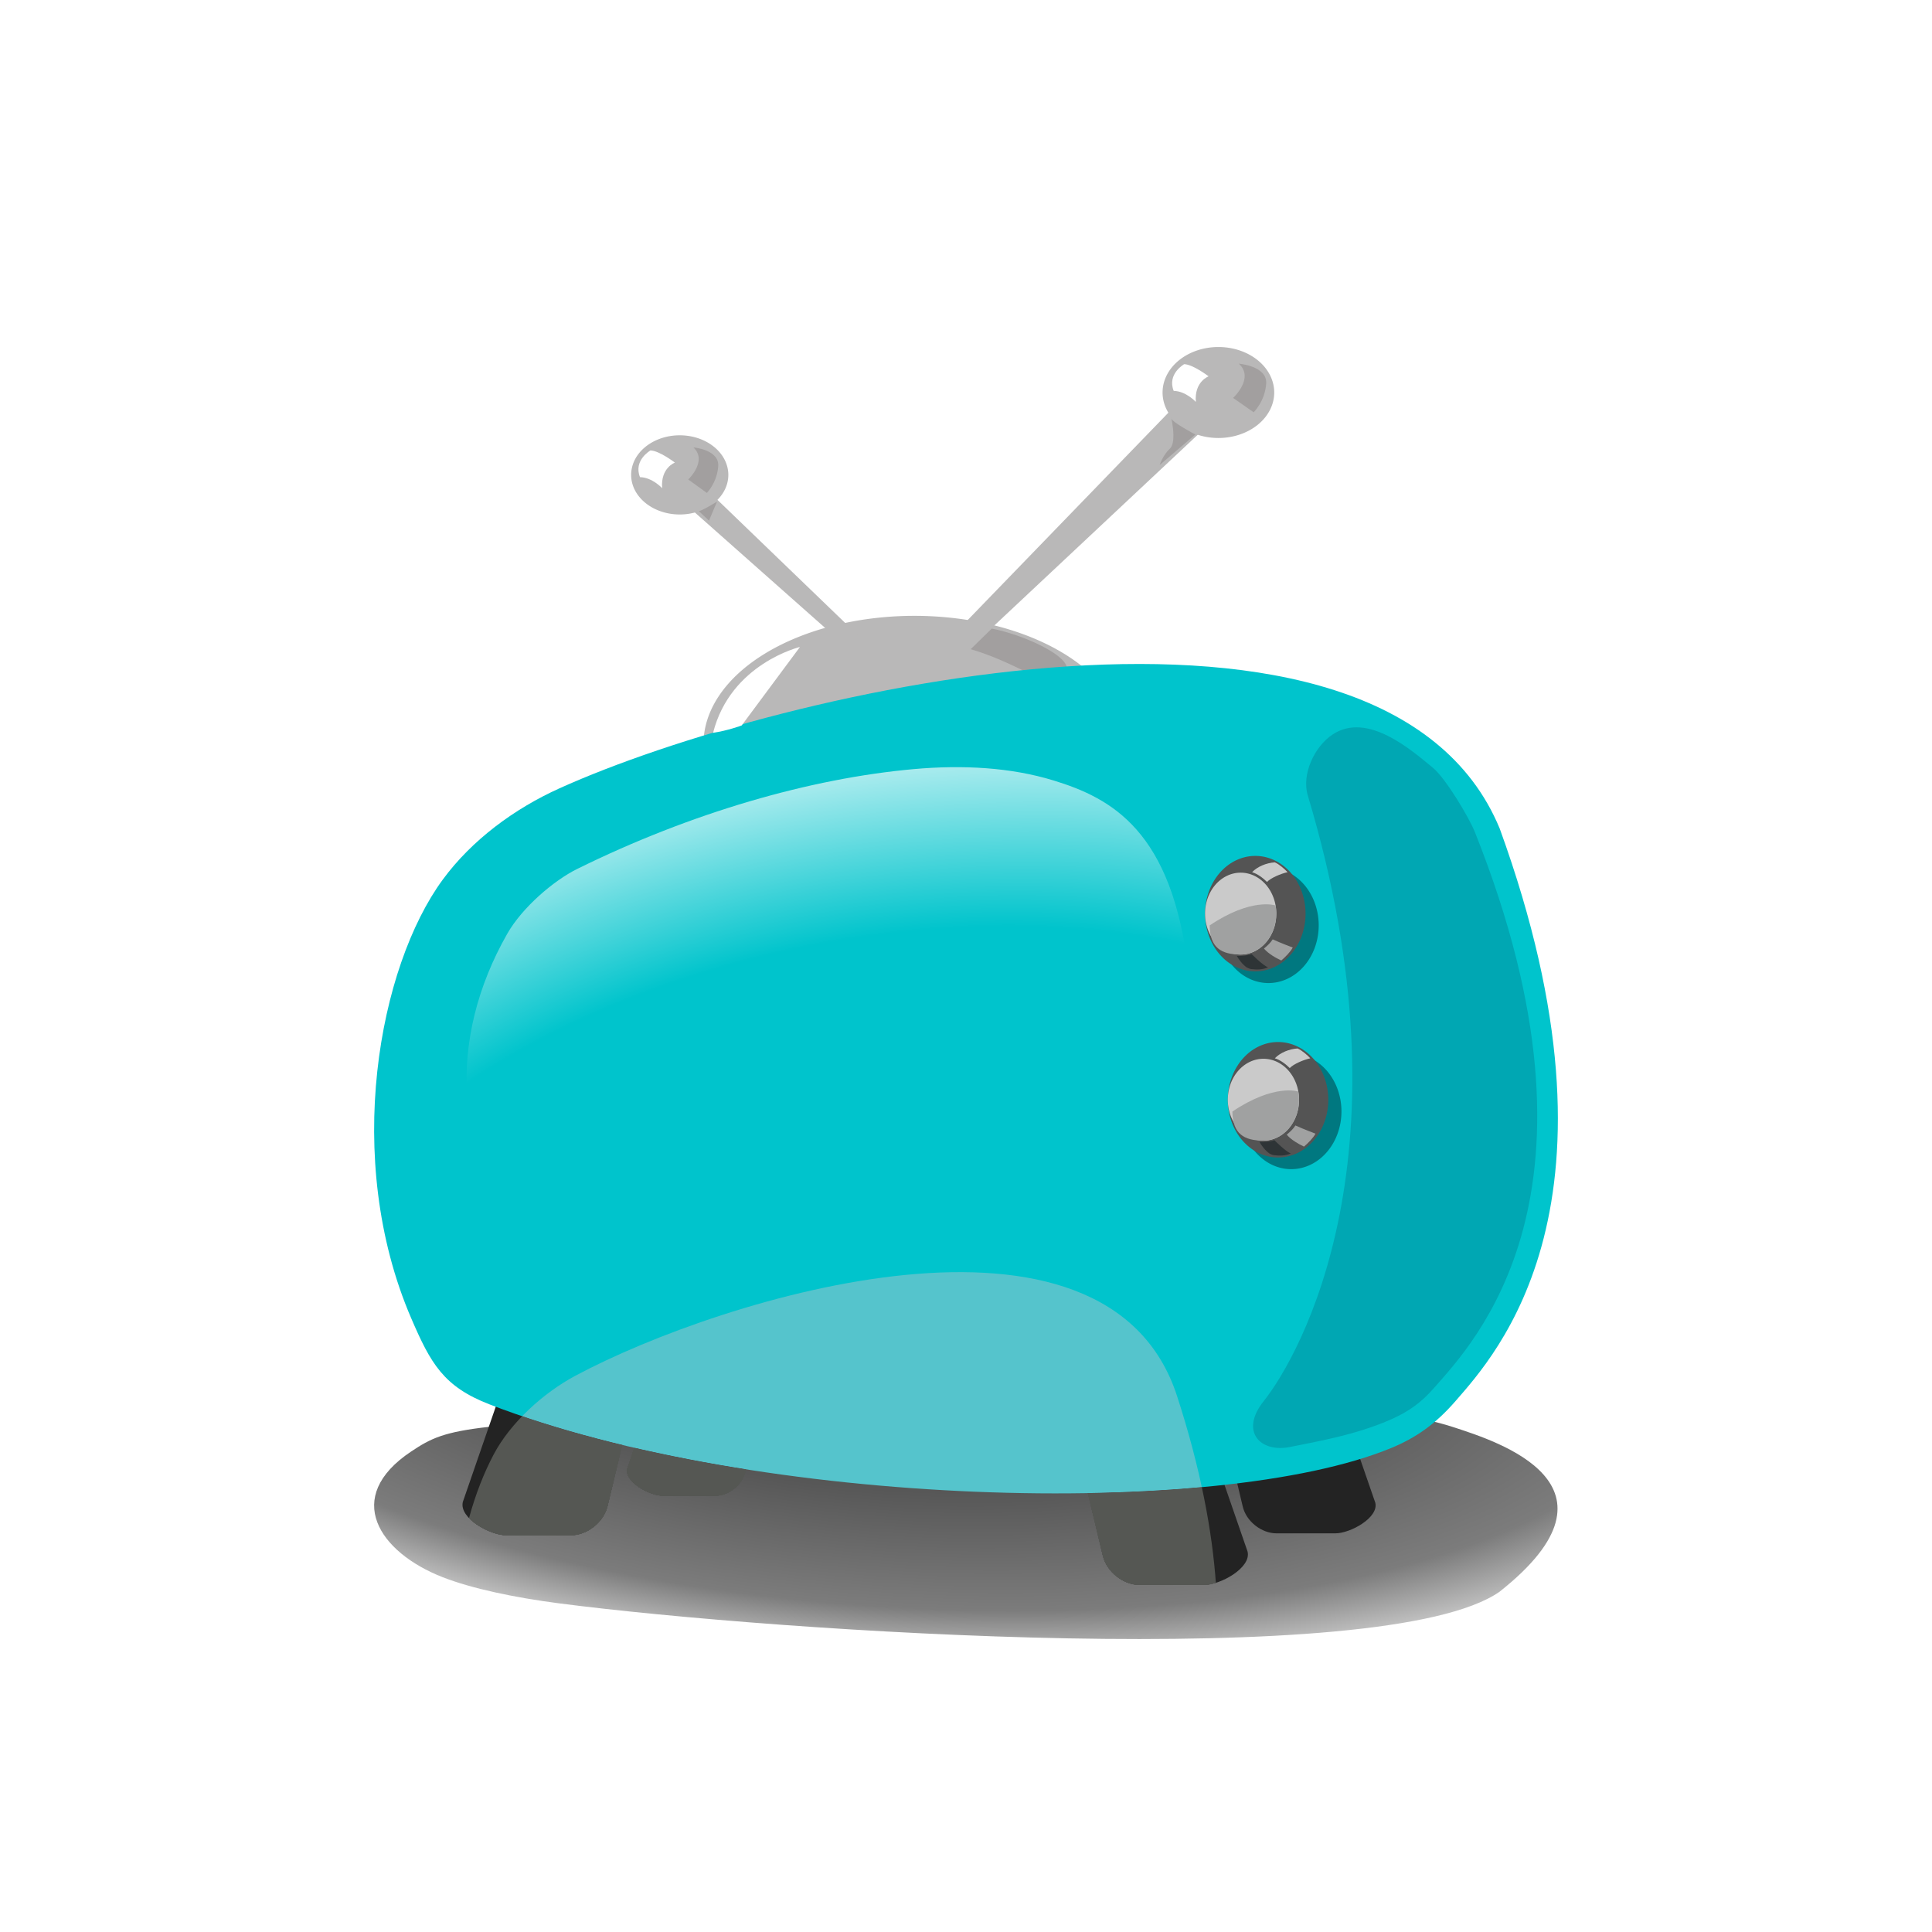 <?xml version="1.0"?>
<svg xmlns="http://www.w3.org/2000/svg" xmlns:xlink="http://www.w3.org/1999/xlink" width="600" height="600" viewBox="0 0 600 600">
  <defs>
    <radialGradient xlink:href="#a" id="e" cx="92.875" cy="255.792" fx="92.875" fy="255.792" r="81.415" gradientTransform="matrix(3.032 -.587 .354 1.83 -250.298 -169.936)" gradientUnits="userSpaceOnUse"/>
    <radialGradient xlink:href="#b" id="c" cx="129.208" cy="111.813" fx="129.208" fy="111.813" r="143.113" gradientTransform="matrix(1.702 .11 -.04 .624 -90.9 160.217)" gradientUnits="userSpaceOnUse"/>
    <linearGradient id="b">
      <stop offset="0" stop-opacity=".863"/>
      <stop offset=".761" stop-opacity=".514"/>
      <stop offset="1" stop-opacity="0"/>
    </linearGradient>
    <linearGradient id="a">
      <stop offset="0" stop-color="#fff" stop-opacity="0"/>
      <stop offset=".612" stop-color="#fff" stop-opacity="0"/>
      <stop offset="1" stop-color="#fff"/>
    </linearGradient>
    <filter id="d" x="0" y="0" height="1" width="1" color-interpolation-filters="sRGB">
      <feFlood result="result6"/>
      <feFlood result="result4" flood-color="#FFF"/>
      <feTurbulence result="result2" type="fractalNoise" seed="69.069" baseFrequency=".48">
        <animate attributeName="seed" from="500" to="0" dur="100s" repeatCount="indefinite"/>
      </feTurbulence>
      <feTurbulence result="result7" type="fractalNoise" baseFrequency=".48" seed="78.078">
        <animate attributeName="seed" from="1000" to="500" dur="100s" repeatCount="indefinite"/>
      </feTurbulence>
      <feFlood result="result1"/>
      <feComponentTransfer result="result3" in="result2">
        <feFuncR type="identity"/>
        <feFuncG type="identity"/>
        <feFuncB type="identity"/>
        <feFuncA intercept="-.6" slope="2.4" type="linear"/>
      </feComponentTransfer>
      <feComposite result="result5" in="result4" operator="in" in2="result3"/>
      <feComposite result="result9" in="result5" in2="result6"/>
      <feComponentTransfer result="result8" in="result7">
        <feFuncR type="identity"/>
        <feFuncG type="identity"/>
        <feFuncB type="identity"/>
        <feFuncA intercept="-.12" slope="1.6" type="linear"/>
      </feComponentTransfer>
      <feComposite result="result10" operator="in" in="result9" in2="result8"/>
      <feComposite result="result11" k3=".1" k2=".1" operator="arithmetic" in2="result9"/>
      <feComposite result="result12" in2="SourceGraphic"/>
      <feOffset dy="24" in="result4"/>
      <feComposite in2="result4" operator="xor"/>
      <feOffset dy="100" result="result13">
        <animate attributeName="dy" from="-600" to="600" dur="8s" repeatCount="indefinite"/>
      </feOffset>
      <feComposite operator="arithmetic" k2=".16" in2="result13"/>
      <feBlend mode="lighten" in2="result12"/>
      <feComposite operator="in" in2="SourceGraphic" result="result14"/>
    </filter>
  </defs>
  <path style="isolation:auto;mix-blend-mode:normal;solid-color:#000;solid-opacity:1;marker:none" d="M0 0h600v600H0z" color="#000" overflow="visible" fill="#fff" paint-order="fill markers stroke" enable-background="accumulate"/>
  <g stroke-width=".779">
    <path d="M7.007 274.724c-16.633 11.085-7.775 24.396 7.637 30.41 7.074 2.76 17.342 4.92 28.228 6.331 52.91 6.855 199.292 16.624 227.338-2.789 32.94-26.012-1.02-36.502-10.675-39.697-4.937-1.634-9.728-2.567-15.557-3.257-41.931-4.966-153.469-4.132-218.035 3.026-11.116 1.232-14.226 2.836-18.936 5.976z" fill="url(#c)" transform="matrix(1.284 0 0 1.284 118.695 98.03)"/>
    <path d="M232.527 420.576h-16.178c-4.213 0-10.483 2.253-11.459 6.351l-10.078 29.147c-.976 4.098 6.862 8.444 11.075 8.444h16.178c4.213 0 8.39-3.3 9.366-7.398l6.94-29.146c.975-4.099-1.631-7.398-5.844-7.398zM384.715 426.792h18.188c4.736 0 11.786 2.533 12.882 7.141l11.33 32.768c1.098 4.608-7.713 9.494-12.45 9.494h-18.188c-4.737 0-9.433-3.71-10.53-8.318l-7.802-32.768c-1.097-4.608 1.833-8.317 6.57-8.317zM190.03 422.873h-19.86c-5.173 0-12.87 2.766-14.067 7.798l-12.372 35.78c-1.198 5.031 8.423 10.366 13.595 10.366h19.86c5.172 0 10.3-4.05 11.498-9.082l8.519-35.78c1.198-5.031-2.001-9.082-7.173-9.082zM341.149 438.287h19.86c5.172 0 12.87 2.766 14.067 7.798l12.372 35.78c1.198 5.031-8.424 10.366-13.595 10.366h-19.86c-5.173 0-10.3-4.05-11.499-9.082l-8.519-35.78c-1.198-5.031 2.002-9.082 7.174-9.082z" fill="#232323"/>
    <path d="M349.484 231.069a65.503 39.816 0 01-65.503 39.816 65.503 39.816 0 01-65.503-39.816 65.503 39.816 0 0165.503-39.816 65.503 39.816 0 0165.503 39.816z" fill="#b9b8b8"/>
    <path d="M301.46 201.61c6.938 2.046 12.335 4.709 17.803 7.342 0 0 7.552-1.703 12.048-1.06.625-4.378-13.714-10.86-23.323-12.67z" fill="#a29f9f"/>
    <path d="M127.694 409.372c-21.362-49.649-9.985-109.265 9.81-136.202 9.085-12.362 22.274-22.037 36.255-28.354 67.956-30.702 255.965-74.453 291.987 12.49 42.307 116.505-1.31 163.486-13.71 177.796-6.342 7.317-12.495 11.495-19.982 14.587-53.855 22.24-197.111 18.507-280.038-13.552-14.277-5.52-18.271-12.704-24.322-26.765z" fill="#00c4cc"/>
    <path d="M46.713 132.407c35.926-19.201 128.529-47.48 145.539 4.905 22.832 70.315-.669 100.948-7.719 111.74-3.737 5.72-11.177 10.368-21.802 11.388-31.621 3.033-87.21.416-123.074-11.586-8.097-2.71-12.75-9.897-15.6-18.339-10.948-32.436-6.4-61.408 2.888-79.043 4.07-7.727 12.066-14.949 19.768-19.065z" fill="#555753" filter="url(#d)" transform="matrix(1.284 0 0 1.284 118.695 98.03)"/>
    <path d="M30.25 149.495c-7.149 12.544-10.623 26.118-9.712 39.665 26.595-1.746 52.835-17.646 75.06-31.09 35.438-21.437 99.384.406 99.384.406-3.858-33.898-18.61-41.769-32.597-46.052-10.253-3.14-21.834-3.825-33.896-2.74-24.94 2.244-53.747 10.523-81.305 24.129-5.678 2.803-13.294 9.295-16.934 15.682z" fill="url(#e)" transform="matrix(1.284 0 0 1.284 118.695 98.03)"/>
    <path d="M296.825 196.388l77.063-79.631 3.853 12.844-73.903 69.298-7.013-2.51z" fill="#b9b8b8"/>
    <path d="M395.722 121.897a17.34 14.128 0 01-17.34 14.128 17.34 14.128 0 01-17.338-14.128 17.34 14.128 0 0117.339-14.128 17.34 14.128 0 0117.339 14.128zM278.844 209.232l-70.64-68.072-2.57 8.99 60.203 53.35 13.007 5.732z" fill="#b9b8b8"/>
    <path d="M196.006 147.481a12.297 15.091 90 0015.091 12.297 12.297 15.091 90 0015.092-12.297 12.297 15.091 90 00-15.092-12.296 12.297 15.091 90 00-15.091 12.296z" fill="#b9b8b8"/>
    <path d="M215.344 138.953s8.028.643 7.707 5.78c-.321 5.138-3.532 8.348-3.532 8.348l-5.78-4.174s6.1-5.78 1.605-9.954zM384.728 112.945s8.857.686 8.502 6.174c-.354 5.487-3.897 8.917-3.897 8.917l-6.383-4.458s6.731-6.174 1.771-10.632zM217.006 158.724c.909 0 5.677-2.952 5.677-2.952l-2.498 5.903zM371.229 134.94s-7.385-3.853-7.546-5.138c-.16-1.284 1.927 7.385-.32 9.472-2.249 2.088-3.212 5.138-3.212 5.138z" fill="#a29f9f"/>
    <path d="M248.43 200.924s-21.513 5.138-26.972 26.651c4.495-.642 8.877-2.28 8.877-2.28" fill="#fff"/>
    <path d="M406.139 247.005c33.202 110.593-2.27 173.821-13.701 188.148-7.483 9.378-1.071 16.13 8.26 14.2 7.185-1.487 20.337-3.607 31.605-8.683 5.192-2.339 9.054-5.072 12.994-9.57 12.172-13.896 57.55-60.3 12.756-172.65-1.863-4.672-9.131-16.775-13.013-19.973-6.782-5.586-20.353-17.526-31.172-10.383-5.683 3.752-9.687 12.39-7.73 18.911z" fill="#00a7b3"/>
    <path d="M409.537 287.364a15.605 17.931 0 01-15.604 17.931 15.605 17.931 0 01-15.605-17.93 15.605 17.931 0 0115.605-17.932 15.605 17.931 0 0115.604 17.931z" fill="#007880"/>
    <path d="M405.455 283.744a15.605 17.931 0 01-15.605 17.932 15.605 17.931 0 01-15.605-17.932 15.605 17.931 0 0115.605-17.931 15.605 17.931 0 0115.605 17.931z" fill="#545454"/>
    <path d="M396.371 283.729a11.065 12.715 0 01-11.065 12.714 11.065 12.715 0 01-11.065-12.714 11.065 12.715 0 0111.065-12.715 11.065 12.715 0 0111.065 12.715z" fill="#cacaca"/>
    <path d="M396.142 281.197s-7.423-2.58-20.474 6.205c.095 6.928 3.59 9.038 9.64 9.038 6.111 0 11.06-5.687 11.06-12.71 0-.863-.084-1.718-.227-2.533z" fill="#a0a1a1"/>
    <path d="M395.917 267.814c-2.562.152-5.373 1.271-7.066 3.051 1.788.54 3.488 1.9 4.626 3.034 1.244-1.302 4.379-2.595 6.385-3.031-.892-.964-2.55-2.436-3.945-3.054z" fill="#cacaca"/>
    <path d="M384.097 296.86c.531.976 1.726 2.623 3.03 3.544.207.146.977.496 1.38.542 1.88.215 3.506.24 5.3-.526-1.661-.635-5.099-4.13-5.099-4.13-1.318.49-3.336.621-4.611.57z" fill="#2e3436"/>
    <path d="M395.247 291.727c2.694 1.233 6.219 2.534 6.219 2.534-.599 1.232-2.297 2.97-3.56 4.028-1.77-.83-3.963-2.074-5.368-3.701 1.053-.896 2.005-1.756 2.709-2.86z" fill="#a0a1a1"/>
    <path d="M198.754 148.187c-2.104-5.277 3.26-8.302 3.26-8.302 2.761.09 7.584 3.78 7.584 3.78s-4.49 1.622-3.962 7.95c0 0-3.059-3.361-6.882-3.428zM364.499 121.395c-2.104-5.277 3.26-8.302 3.26-8.302 2.76.09 7.584 3.78 7.584 3.78s-4.49 1.622-3.963 7.95c0 0-3.058-3.361-6.881-3.428z" fill="#fff"/>
    <path d="M416.601 345.161a15.605 17.931 0 01-15.604 17.931 15.605 17.931 0 01-15.605-17.931 15.605 17.931 0 0115.605-17.931 15.605 17.931 0 0115.604 17.931z" fill="#007880"/>
    <path d="M412.52 341.541a15.605 17.931 0 01-15.606 17.931 15.605 17.931 0 01-15.605-17.931 15.605 17.931 0 0115.605-17.931 15.605 17.931 0 0115.605 17.931z" fill="#545454"/>
    <path d="M403.435 341.525a11.065 12.715 0 01-11.065 12.715 11.065 12.715 0 01-11.065-12.715 11.065 12.715 0 0111.065-12.714 11.065 12.715 0 0111.065 12.714z" fill="#cacaca"/>
    <path d="M403.206 338.994s-7.423-2.58-20.474 6.205c.095 6.928 3.59 9.038 9.64 9.038 6.111 0 11.06-5.687 11.06-12.71 0-.864-.084-1.718-.227-2.534z" fill="#a0a1a1"/>
    <path d="M402.98 325.611c-2.56.152-5.372 1.27-7.065 3.051 1.788.54 3.488 1.9 4.626 3.033 1.244-1.301 4.379-2.594 6.385-3.03-.892-.964-2.55-2.436-3.945-3.054z" fill="#cacaca"/>
    <path d="M391.16 354.657c.532.976 1.727 2.623 3.03 3.543.208.147.978.497 1.38.543 1.881.215 3.507.24 5.3-.526-1.66-.636-5.098-4.13-5.098-4.13-1.318.49-3.336.621-4.611.57z" fill="#2e3436"/>
    <path d="M402.31 349.524c2.695 1.233 6.22 2.534 6.22 2.534-.598 1.232-2.297 2.97-3.56 4.027-1.77-.83-3.963-2.073-5.367-3.7 1.052-.896 2.004-1.757 2.708-2.86z" fill="#a0a1a1"/>
  </g>
</svg>
